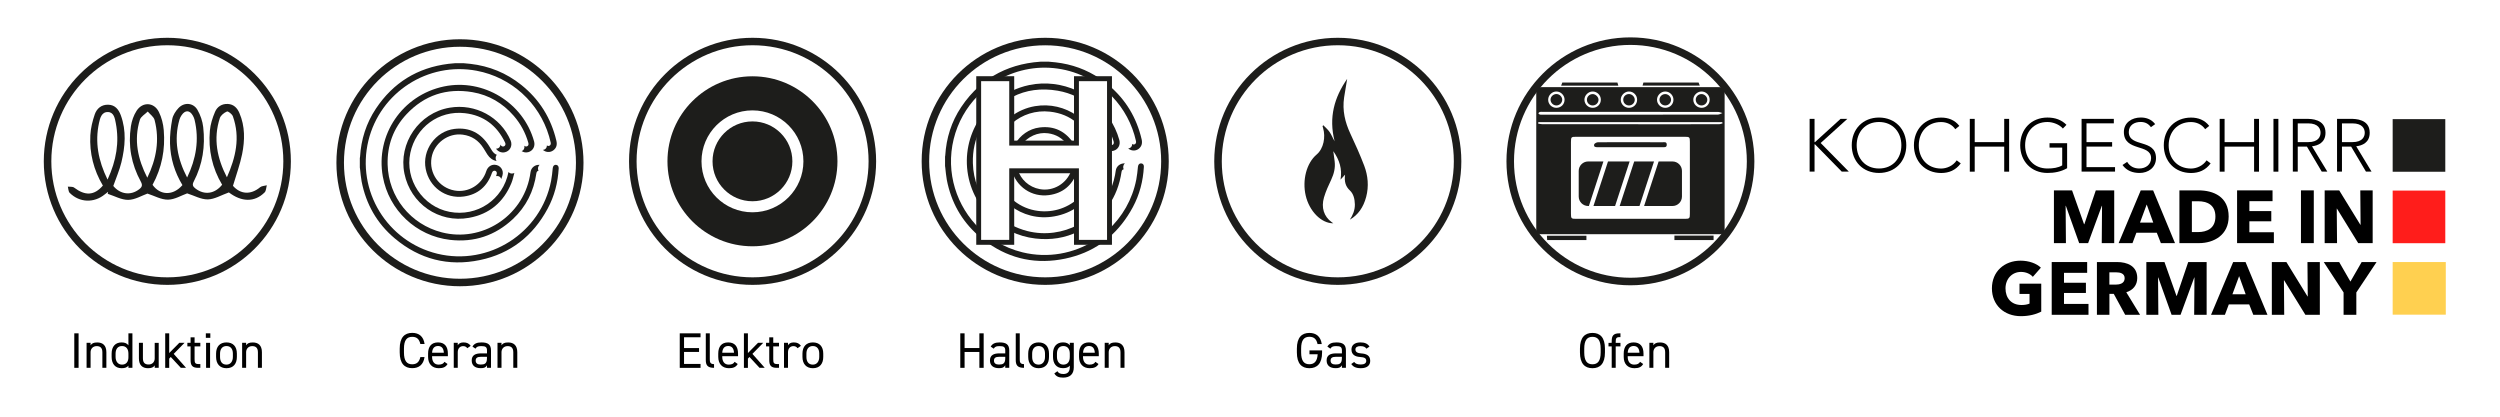<svg enable-background="new 0 0 600 100" viewBox="0 0 600 100" xmlns="http://www.w3.org/2000/svg"><g fill="#1d1d1b"><path d="m133.41 39.55c-.43-.01-.69.3-.75.79-.11 1.03-.2 2.08-.4 3.09-2.44 12.5-14.93 20.47-27.31 17.46-12.06-2.94-19.47-15.11-16.53-27.15 2.83-11.59 14.26-18.97 25.98-16.76 8.28 1.56 15 7.64 17.38 15.73.15.5.27 1 .39 1.51.09.4-.09.73-.43.8-.18.04-.35-.01-.48-.12 0 .52-.33 1.03-.97 1.07.67.59 1.71.71 2.5.12.78-.59.97-1.37.74-2.32-1.28-5.43-4.06-9.91-8.42-13.39-3.58-2.87-7.68-4.54-12.24-5.06-.56-.06-1.13-.11-1.69-.16h-1.87c-.56.05-1.13.09-1.69.16-7.44.93-13.25 4.52-17.4 10.75-2.33 3.5-3.56 7.39-3.81 11.59-.01.09-.03.18-.05.27v2.27c.02.11.04.22.05.34.12 1 .19 2.02.38 3.01 1.07 5.47 3.69 10.08 7.95 13.66 5.96 5.01 12.85 6.79 20.46 5.2 7.31-1.53 12.71-5.77 16.24-12.34 1.62-3.01 2.46-6.25 2.65-9.67.02-.5-.26-.83-.68-.85z"/><path d="m129.54 39.56c-1.11-.09-2.07.66-2.21 1.74-.05.35-.1.69-.17 1.04-1.83 9.65-11.56 15.86-21.07 13.44-7.56-1.92-12.86-8.49-13.06-16.28-.12-4.62 1.37-8.7 4.52-12.07 4.3-4.59 9.63-6.36 15.84-5.31 3.98.68 7.27 2.65 9.92 5.69 1.64 1.89 2.8 4.06 3.49 6.47.04.14.06.3.03.44-.05.27-.3.44-.56.44-.18 0-.32-.06-.43-.19.12.51-.1 1.11-.65 1.29.46.31 1.04.42 1.62.25 1.11-.32 1.69-1.42 1.37-2.58-2.59-9.31-12.18-15.15-21.63-13.18-10.01 2.1-16.48 11.64-14.67 21.65 1.46 8.04 7.97 14.22 16.14 15.17 5.77.67 10.83-1.03 15.07-4.99 3.18-2.98 5.02-6.68 5.64-10.99.05-.35.24-.56.51-.6-.24-.47-.14-1.12.3-1.43z"/><path d="m122.86 41.65c-.37 0-.65-.16-.82-.38-1.28 6.62-7.54 10.85-14.15 9.57-6.46-1.25-10.77-7.73-9.41-14.15 1.3-6.14 6.83-10.24 13.07-9.53 4.51.51 7.72 2.96 9.67 7.05.04.08.07.16.08.24.06.29-.08.56-.35.67s-.58.01-.74-.26c-.03-.06-.06-.12-.09-.18-.03.51-.38 1-1.04 1-.01 0-.03 0-.04 0 .48.7 1.31 1.05 2.13.86 1.26-.29 1.9-1.61 1.38-2.82-2.43-5.66-8.47-8.92-14.62-7.88-7.36 1.24-12.36 8.5-10.87 15.81 1.47 7.23 8.24 11.94 15.49 10.63 4.9-.88 8.3-3.75 10.19-8.35.32-.77.48-1.61.7-2.42 0-.01 0-.01.01-.02-.15.09-.35.16-.59.16z"/><path d="m118.75 39.54c-.93-.05-1.73.55-2.05 1.55-1.03 3.24-4.32 5.24-7.62 4.63-3.72-.68-6.14-4.13-5.51-7.87.59-3.5 4-6.01 7.5-5.53 2.15.29 3.77 1.38 4.93 3.19.33.52.64 1.05.97 1.57.56.87 1.3 1.39 2.23 1.59-.35-.42-.34-1.11.04-1.51-.46-.18-.83-.51-1.14-.97-.26-.4-.49-.81-.75-1.21-1.94-3.04-4.68-4.48-8.29-4.04-4.56.56-7.79 5.11-6.89 9.62.86 4.34 4.75 7.21 9.15 6.6 3.38-.47 5.64-2.44 6.75-5.68.14-.4.44-.59.79-.48.31.1.45.44.34.82-.04.15-.09.3-.15.45.08-.02.17-.03.26-.03.54 0 .87.33.99.73.1-.26.19-.53.27-.8.42-1.29-.47-2.55-1.82-2.63z"/><path d="m110.39 9.42c-16.37 0-29.65 13.27-29.65 29.64s13.28 29.64 29.65 29.64 29.65-13.27 29.65-29.64-13.28-29.64-29.65-29.64zm0 57.48c-15.38 0-27.84-12.46-27.84-27.84s12.47-27.84 27.84-27.84 27.84 12.46 27.84 27.84-12.46 27.84-27.84 27.84z"/><path d="m40.16 9.07c-16.37 0-29.65 13.27-29.65 29.65s13.27 29.65 29.65 29.65 29.65-13.27 29.65-29.65-13.27-29.65-29.65-29.65zm0 57.49c-15.38 0-27.84-12.47-27.84-27.85s12.47-27.85 27.84-27.85 27.84 12.47 27.84 27.85-12.46 27.85-27.84 27.85z"/><path d="m55.91 44.6c1.81 2.05 4.26 2.22 6.53.33.39-.32 1.06-.31 1.6-.46-.17.58-.16 1.34-.53 1.71-2.44 2.43-5.56 2.3-8.58 0-1.83.65-3.44 1.65-5.07 1.68-1.63.02-3.28-.93-4.94-1.45-1.37.48-2.98 1.49-4.6 1.51-1.64.02-3.28-.93-4.93-1.46-1.38.49-2.99 1.49-4.61 1.51-1.63.02-3.28-.93-4.92-1.45.03-.16.06-.32.08-.48-.26.2-.54.4-.79.61-2.58 2.12-6.07 2-8.43-.37-.32-.32-.3-.99-.44-1.49.51.07 1.14-.04 1.5.23 2.68 2.02 4.83 1.93 6.91-.48-2.2-3.7-3.24-7.77-3.01-12.08.09-1.69.51-3.4 1.06-5.01.49-1.42 1.63-2.38 3.27-2.32 1.61.05 2.46 1.15 2.97 2.5 1.4 3.76 1.06 7.58.15 11.35-.46 1.89-1.26 3.71-1.94 5.65 1.67 2.02 4.21 2.37 6.24.77.7-.55.81-1 .35-1.84-2.26-4.15-3.08-8.61-2.36-13.28.2-1.28.66-2.61 1.36-3.69 1.44-2.22 4.18-2.08 5.35.28.66 1.33 1.05 2.89 1.17 4.37.39 4.61-.45 9.02-2.69 13.12 1.83 2.58 4.96 2.65 7.17.06-1.84-3.04-2.89-6.41-2.98-10-.05-1.95.18-3.93.54-5.84.18-.95.81-1.92 1.5-2.65 1.38-1.46 3.55-1.29 4.55.44.72 1.24 1.22 2.72 1.38 4.14.52 4.54-.13 8.95-2.27 13.05-.43.83-.19 1.22.43 1.7 2.13 1.62 4.61 1.29 6.38-.92-2.38-3.99-3.35-8.37-2.94-12.99.13-1.53.63-3.08 1.24-4.51.52-1.23 1.64-1.97 3.09-1.89 1.39.08 2.24.97 2.75 2.16 1.39 3.2 1.32 6.57.66 9.87-.51 2.53-1.42 4.98-2.2 7.62zm-20.56-1.95c2.17-4.44 3.01-9.04 1.75-13.85-.2-.77-1.08-1.36-1.64-2.03-.65.65-1.65 1.2-1.89 1.97-1.5 4.86-.5 9.46 1.78 13.91zm-9.54.45c2.13-4.6 2.86-8.97 1.98-13.55-.22-1.12-.43-2.62-1.89-2.66-1.52-.04-1.89 1.46-2.14 2.63-.99 4.6-.2 8.98 2.05 13.58zm19.1-.5c2.15-4.46 2.95-9.05 1.78-13.88-.08-.33-.23-.65-.39-.95-.75-1.36-1.84-1.42-2.72-.12-.22.32-.4.68-.51 1.05-1.4 4.89-.47 9.48 1.84 13.9zm9.55-.05c2.1-4.73 3.25-9.55 1.43-14.64-.19-.52-1.14-1.27-1.42-1.15-.68.29-1.49.92-1.71 1.59-1.62 4.95-.65 9.65 1.7 14.2z"/><path d="m180.62 9.07c-16.37 0-29.65 13.27-29.65 29.65s13.27 29.65 29.65 29.65 29.65-13.27 29.65-29.65-13.28-29.65-29.65-29.65zm0 57.49c-15.38 0-27.84-12.47-27.84-27.85s12.47-27.85 27.84-27.85 27.84 12.47 27.84 27.85-12.46 27.85-27.84 27.85z"/><path d="m180.59 18.31c-11.27 0-20.4 9.14-20.4 20.4s9.14 20.4 20.4 20.4c11.27 0 20.4-9.14 20.4-20.4s-9.13-20.4-20.4-20.4zm0 32.64c-6.75 0-12.23-5.47-12.23-12.23 0-6.75 5.47-12.23 12.23-12.23s12.23 5.47 12.23 12.23c0 6.75-5.47 12.23-12.23 12.23z"/><circle cx="180.59" cy="38.72" r="9.58"/><path d="m273.99 33.42c-1.22-5.21-3.84-9.54-7.89-12.96.12.56.04 1.18-.24 1.68 2.97 2.71 5.21 6.22 6.39 10.22.15.5.27 1.01.39 1.51.09.4-.09.73-.43.8-.18.04-.35-.01-.48-.12 0 .52-.33 1.03-.97 1.07.67.59 1.71.71 2.5.12.76-.59.95-1.37.73-2.32z"/><path d="m262.84 19.22h.08c.29-.2.65-.33 1.09-.35-3.2-2.17-6.76-3.47-10.68-3.91-.56-.06-1.13-.11-1.69-.16h-1.87c-.56.05-1.13.09-1.69.16-4.1.51-7.7 1.84-10.81 3.97.32-.08.66-.13 1.04-.13.49 0 .93.08 1.32.22.07.01.13.03.2.05 4.43-2.46 9.7-3.45 15.03-2.44 2.59.49 5.02 1.43 7.22 2.73.22-.09.47-.14.76-.14z"/><path d="m264.18 58.43c-.69 0-1.21-.27-1.55-.68-4.95 3.1-11.09 4.3-17.22 2.81-2.3-.56-4.43-1.46-6.35-2.63-.04 0-.08.01-.12.01-.27 0-.52-.02-.75-.07-.27.25-.63.42-1.07.47 5.5 3.87 11.73 5.16 18.54 3.73 3.26-.69 6.15-1.91 8.65-3.65-.05 0-.09.01-.13.01z"/><path d="m228.88 33.39c.99-4.05 3.03-7.58 5.76-10.37-.06-.67.04-1.36.28-1.98.01-.1.02-.2.04-.3-1.58 1.41-3.02 3.07-4.29 4.98-2.33 3.5-3.56 7.39-3.81 11.59-.01.09-.03.18-.05.27v2.27c.02.11.04.22.05.34.12 1 .19 2.02.38 3.01 1.03 5.29 3.52 9.78 7.54 13.31-.06-.55.07-1.13.38-1.58-5.58-5.37-8.25-13.48-6.28-21.54z"/><path d="m273.86 39.21c-.43-.01-.69.3-.75.79-.11 1.03-.2 2.08-.4 3.09-.95 4.84-3.4 9-6.77 12.11.3.55.35 1.23.16 1.83 2.29-1.96 4.22-4.41 5.78-7.31 1.62-3.01 2.46-6.26 2.65-9.67.04-.5-.24-.83-.67-.84z"/><path d="m268.64 33.6c-.54-1.95-1.4-3.74-2.49-5.34-.02.27-.09.53-.2.77.26.56.28 1.23.07 1.81.51.99.93 2.02 1.25 3.11.04.14.06.3.03.44-.05.27-.3.44-.56.44-.18 0-.32-.06-.43-.19.07.29.02.62-.14.87.01.22 0 .44-.03.65.35.12.74.13 1.13.02 1.11-.32 1.69-1.42 1.37-2.58z"/><path d="m258.42 21.73c-3.48-1.59-7.46-2.14-11.41-1.32-1.53.32-2.97.83-4.31 1.47.25.4.36.88.33 1.36 3.22-1.65 6.84-2.15 10.82-1.47 1.64.28 3.17.78 4.58 1.49.02-.16.06-.31.09-.47-.12-.33-.15-.7-.1-1.06z"/><path d="m234.65 44.97c-.7-1.81-1.11-3.77-1.16-5.81-.08-3.02.54-5.8 1.85-8.32-.21-.45-.26-.98-.16-1.47-.11-.2-.19-.42-.23-.65-2.43 3.82-3.48 8.52-2.61 13.33.42 2.31 1.27 4.46 2.44 6.38.01-.09.02-.18.04-.27-.07-.4-.04-.81.09-1.19-.24-.62-.34-1.32-.26-2z"/><path d="m258.75 53.94c-3.62 1.93-7.94 2.59-12.2 1.51-1.4-.36-2.71-.88-3.94-1.53.01.18 0 .35-.01.53.09.35.1.73.02 1.09 1.81.87 3.78 1.46 5.86 1.7 3.73.44 7.17-.13 10.27-1.66-.19-.52-.19-1.12 0-1.64z"/><path d="m269.99 39.22c-1.11-.09-2.07.66-2.21 1.74-.05.35-.1.69-.17 1.04-.34 1.77-.94 3.42-1.76 4.92.16.54.21 1.12.14 1.69.03.26.04.53.01.79 1.69-2.39 2.73-5.13 3.17-8.17.05-.35.24-.56.51-.6-.22-.46-.12-1.1.31-1.41z"/><path d="m258.46 27.75c-2.84-2-6.43-2.89-10.07-2.27-2.17.37-4.13 1.26-5.79 2.52.29.45.4 1.01.33 1.55 2.42-2.06 5.63-3.14 9.07-2.75 2.54.29 4.66 1.18 6.38 2.64-.01-.41.04-.81.15-1.21-.03-.15-.05-.32-.07-.48z"/><path d="m258.69 48.6c-.03-.31-.03-.62 0-.93-2.7 2.42-6.46 3.58-10.35 2.82-2.1-.41-3.96-1.37-5.48-2.71.08.55-.03 1.14-.33 1.6 2.87 2.21 6.6 3.25 10.49 2.55 2.2-.39 4.09-1.2 5.68-2.38-.04-.31-.04-.64-.01-.95z"/><path d="m244.22 34.52c.38 0 .71.09.99.23 1.42-1.94 3.84-3.1 6.32-2.76 1.95.26 3.46 1.2 4.59 2.71.3-.2.68-.32 1.14-.32.14 0 .27.01.4.03-1.93-2.89-4.62-4.25-8.14-3.82-2.56.31-4.7 1.89-5.92 4.01.19-.05.4-.08.62-.08z"/><path d="m258.41 41.12c-.12.02-.24.03-.36.03-.37 0-.68-.08-.95-.21-1.1 3.13-4.31 5.05-7.55 4.45-2.61-.48-4.57-2.32-5.29-4.67-.23.09-.5.14-.8.14-.25 0-.47-.04-.68-.1 1.07 4.03 4.8 6.64 9.01 6.06 3.29-.46 5.51-2.33 6.65-5.41-.02-.09-.02-.19-.03-.29z"/><path d="m250.85 9.07c-16.37 0-29.65 13.27-29.65 29.65s13.27 29.65 29.65 29.65c16.37 0 29.65-13.27 29.65-29.65s-13.28-29.65-29.65-29.65zm0 57.49c-15.38 0-27.85-12.46-27.85-27.84s12.47-27.85 27.84-27.85 27.84 12.47 27.84 27.85-12.45 27.84-27.83 27.84z"/><path d="m266.87 58.75h-9.11v-17.17h-14.35v17.17h-9.11v-40.46h9.11v15.46h14.35v-15.46h9.11zm-7.93-1.18h6.75v-38.09h-6.75v15.46h-16.72v-15.46h-6.75v38.09h6.75v-17.17h16.72z"/><path d="m321.07 9.07c-16.37 0-29.65 13.27-29.65 29.65s13.27 29.65 29.65 29.65c16.37 0 29.65-13.27 29.65-29.65s-13.27-29.65-29.65-29.65zm0 57.49c-15.38 0-27.84-12.47-27.84-27.85s12.47-27.85 27.84-27.85c15.38 0 27.85 12.47 27.85 27.85s-12.47 27.85-27.85 27.85z"/><path d="m320 53.59c-2.89.04-5.78-2.92-6.64-6.69-.83-3.63.16-7.73 2.65-9.83 1.67-1.42 2.17-4.2 1.53-6.33-.05-.15-.09-.3-.13-.46.06-.08.12-.16.18-.23.51.54 1.09 1.01 1.52 1.64.45.66.75 1.46 1.2 2.21-1.47-5.74-.05-10.55 3.01-14.97-.26 1.57-.51 3-.73 4.44-.47 3.15.23 5.98 1.49 8.69 1.18 2.53 2.34 5.09 3.34 7.73.89 2.36 1.14 4.91.46 7.47-.66 2.5-1.96 4.34-3.91 5.46.69-1.09 1.22-2.22 1.2-3.67-.03-1.34-.35-2.55-1.2-3.34-1.04-.97-1.37-2.13-1.15-3.79-.37.4-.73.8-1.09 1.19.43-2.55-.24-4.7-1.74-6.83.14 1 .25 1.72.33 2.45.19 1.59-.18 3-.82 4.38-.65 1.38-1.3 2.78-1.74 4.27-.72 2.47 0 4.58 1.82 5.92.11.07.22.15.42.29z"/><path d="m391.3 8.97c-16.43 0-29.75 13.32-29.75 29.75s13.32 29.75 29.75 29.75 29.75-13.32 29.75-29.75-13.32-29.75-29.75-29.75zm0 57.69c-15.43 0-27.94-12.51-27.94-27.94s12.51-27.94 27.94-27.94 27.94 12.51 27.94 27.94-12.51 27.94-27.94 27.94z"/><path d="m368.7 55.94c0-11.6 0-23.2 0-34.8.39-.08.78-.22 1.17-.22 14.29-.01 28.57-.01 42.86 0 .39 0 .78.14 1.18.22v34.8c-.39.09-.77.27-1.16.27-14.29.01-28.59.01-42.88 0-.4-.01-.78-.18-1.17-.27zm22.5-3.42h13.14c1.14 0 1.23-.1 1.23-1.25 0-5.73 0-11.47 0-17.2 0-1.16-.07-1.24-1.23-1.24-8.69 0-17.39 0-26.08 0-1.16 0-1.22.06-1.23 1.24v17.2c0 1.17.08 1.25 1.23 1.25zm.01-25c7.03 0 14.06.01 21.09-.02.36 0 .72-.24 1.08-.37-.36-.09-.72-.27-1.08-.27-14.03-.01-28.06-.01-42.08-.01-.22 0-.45-.04-.66.02-.14.04-.25.2-.37.31.12.11.23.28.37.32.24.05.5.02.75.02zm-22 1.79c-.02.12-.04.23-.06.35.33.05.65.15.98.15 10.93.01 21.87.01 32.8.01 3.21 0 6.43 0 9.64-.01.28 0 .56-.13.84-.2-.02-.1-.05-.2-.07-.3-14.71 0-29.42 0-44.13 0zm39.21-3.43c1.1-.02 1.94-.91 1.9-2.02-.03-1.06-.9-1.9-1.95-1.9-1.06 0-2 .95-1.98 2 .02 1.08.93 1.94 2.03 1.92zm-15.51-1.95c0-1.09-.9-1.99-1.98-1.97-1.02.01-1.93.91-1.95 1.93-.03 1.07.87 1.98 1.96 1.99 1.11.01 1.97-.84 1.97-1.95zm6.76 1.95c1.11 0 1.97-.86 1.96-1.97-.01-1.04-.88-1.92-1.92-1.95-1.06-.03-2.01.89-2.03 1.95-.01 1.08.89 1.97 1.99 1.97zm-17.4 0c1.1-.01 1.96-.89 1.93-2-.02-1.05-.89-1.91-1.94-1.92-1.06-.02-2 .92-2 1.97.01 1.09.9 1.96 2.01 1.95zm-8.74 0c1.12 0 1.98-.86 1.97-1.97-.01-1.04-.88-1.92-1.92-1.95-1.07-.03-2 .87-2.02 1.95-.01 1.1.86 1.97 1.97 1.97z"/><path d="m388.18 19.81c.07.23.13.45.22.75-4.58 0-9.07 0-13.73 0 .11-.29.19-.52.28-.75z"/><path d="m407.66 19.81c.09.21.17.43.29.74-4.62 0-9.11 0-13.74 0 .07-.26.14-.5.21-.74z"/><path d="m380.74 56.57v1.05c-3.13 0-6.22 0-9.42 0-.02-.32-.04-.65-.06-1.05z"/><path d="m411.26 56.54v1.08c-3.15 0-6.25 0-9.4 0 0-.38 0-.71 0-1.08z"/><path d="m391.3 34.13c2.58 0 5.16-.01 7.74.01.41 0 .96-.15.98.54.03.73-.52.65-.99.65-5.19 0-10.39 0-15.58 0-.48 0-.99-.03-.86-.65.05-.23.56-.52.86-.53 2.62-.04 5.23-.02 7.85-.02z"/><path d="m390.95 22.57c.72 0 1.38.64 1.39 1.35.01.76-.6 1.38-1.37 1.39-.76.01-1.39-.6-1.39-1.37-.01-.76.6-1.37 1.37-1.37z"/><path d="m399.63 22.58c.72-.02 1.39.6 1.42 1.3.03.75-.57 1.4-1.33 1.43s-1.41-.57-1.44-1.32c-.04-.75.58-1.4 1.35-1.41z"/><path d="m408.33 22.58c.72-.02 1.39.6 1.42 1.3.03.75-.57 1.4-1.33 1.43s-1.41-.57-1.44-1.32c-.04-.75.58-1.4 1.35-1.41z"/><path d="m383.64 23.89c.03.75-.59 1.39-1.35 1.42-.77.02-1.41-.57-1.43-1.33s.59-1.39 1.36-1.4c.68-.02 1.39.64 1.42 1.31z"/><path d="m373.51 25.31c-.75-.01-1.39-.66-1.38-1.4.01-.73.67-1.35 1.43-1.34.74.01 1.39.67 1.37 1.39-.02.75-.67 1.36-1.42 1.35z"/><path d="m401.4 38.75h-3.33c-1.16 3.55-2.32 7.1-3.49 10.69h6.82c1.25 0 2.27-1.02 2.27-2.27v-6.15c0-1.25-1.02-2.27-2.27-2.27z"/><path d="m381.16 38.75c-1.25 0-2.27 1.02-2.27 2.27v6.15c0 1.25 1.02 2.27 2.27 2.27h.17c1.16-3.57 2.32-7.11 3.49-10.69z"/><path d="m385.92 38.75c-1.16 3.55-2.32 7.1-3.49 10.69h5.19c1.16-3.57 2.32-7.11 3.49-10.69z"/><path d="m392.21 38.75c-1.16 3.55-2.32 7.1-3.49 10.69h4.76c1.16-3.57 2.32-7.11 3.49-10.69z"/><path d="m574.24 28.59h12.63v12.63h-12.63z"/></g><path d="m574.24 45.74h12.63v12.63h-12.63z" fill="#ff1d1b"/><path d="m574.24 62.89h12.75v12.63h-12.75z" fill="#ffd050"/><path d="m434.31 28.53h1.18v5.58h.11l6.13-5.58h1.63l-6.4 5.79 6.76 6.87h-1.7l-6.42-6.55h-.11v6.55h-1.18z"/><path d="m450.96 28.21c3.86 0 6.55 2.79 6.55 6.65s-2.68 6.65-6.55 6.65c-3.86 0-6.54-2.79-6.54-6.65s2.68-6.65 6.54-6.65zm0 12.23c3.31 0 5.37-2.43 5.37-5.58s-2.06-5.58-5.37-5.58-5.36 2.43-5.36 5.58 2.06 5.58 5.36 5.58z"/><path d="m470.58 39.21c-1.2 1.65-2.84 2.31-4.7 2.31-3.86 0-6.54-2.79-6.54-6.65s2.68-6.65 6.54-6.65c1.72 0 3.25.57 4.36 1.99l-.97.8c-.79-1.18-2.13-1.72-3.4-1.72-3.31 0-5.36 2.43-5.36 5.58s2.06 5.58 5.36 5.58c1.27 0 2.84-.61 3.74-1.97z"/><path d="m472.75 28.53h1.18v5.58h7.08v-5.58h1.18v12.67h-1.18v-6.01h-7.08v6.01h-1.18z"/><path d="m496.11 40.37c-1.47.84-3.08 1.14-4.72 1.14-3.86 0-6.54-2.79-6.54-6.65s2.68-6.65 6.54-6.65c1.88 0 3.4.57 4.56 1.75l-.86.89c-.77-.93-2.33-1.57-3.7-1.57-3.31 0-5.36 2.43-5.36 5.58s2.06 5.58 5.36 5.58c1.36 0 2.58-.18 3.54-.75v-4.26h-3.04v-1.07h4.22z"/><path d="m499.58 28.53h7.74v1.07h-6.56v4.51h6.15v1.07h-6.15v4.94h6.85v1.07h-8.03z"/><path d="m510.52 38.85c.63 1.06 1.65 1.59 2.9 1.59 1.59 0 2.84-.97 2.84-2.49 0-3.54-6.53-1.47-6.53-6.28 0-2.25 1.93-3.47 4.06-3.47 1.38 0 2.59.47 3.45 1.59l-1.02.73c-.59-.82-1.38-1.25-2.47-1.25-1.52 0-2.84.79-2.84 2.4 0 3.81 6.53 1.52 6.53 6.28 0 2.29-1.88 3.56-3.93 3.56-1.66 0-3.13-.54-4.11-1.91z"/><path d="m530.55 39.21c-1.2 1.65-2.84 2.31-4.7 2.31-3.86 0-6.54-2.79-6.54-6.65s2.68-6.65 6.54-6.65c1.72 0 3.25.57 4.36 1.99l-.97.8c-.79-1.18-2.13-1.72-3.4-1.72-3.31 0-5.36 2.43-5.36 5.58s2.06 5.58 5.36 5.58c1.27 0 2.84-.61 3.74-1.97z"/><path d="m532.72 28.53h1.18v5.58h7.08v-5.58h1.18v12.67h-1.18v-6.01h-7.08v6.01h-1.18z"/><path d="m545.63 28.53h1.18v12.67h-1.18z"/><path d="m550.28 28.53h3.33c1 0 4.51 0 4.51 3.33 0 2.41-1.84 3.08-3.24 3.25l3.68 6.08h-1.34l-3.56-6.01h-2.2v6.01h-1.18zm1.18 5.58h2.5c2.49 0 2.97-1.38 2.97-2.25 0-.88-.48-2.25-2.97-2.25h-2.5z"/><path d="m560.89 28.53h3.33c1 0 4.51 0 4.51 3.33 0 2.41-1.84 3.08-3.24 3.25l3.68 6.08h-1.34l-3.56-6.01h-2.2v6.01h-1.18zm1.18 5.58h2.5c2.49 0 2.97-1.38 2.97-2.25 0-.88-.48-2.25-2.97-2.25h-2.5z"/><path d="m504.42 58.35.07-8.96h-.05l-3.29 8.96h-2.15l-3.2-8.96h-.05l.07 8.96h-2.88v-12.66h4.35l2.88 8.12h.07l2.75-8.12h4.42v12.66z"/><path d="m518.61 58.35-.98-2.49h-4.9l-.93 2.49h-3.33l5.31-12.66h2.97l5.25 12.66zm-3.4-9.28-1.61 4.35h3.18z"/><path d="m527.78 58.35h-4.72v-12.66h4.58c3.59 0 7.24 1.5 7.24 6.29 0 4.46-3.61 6.37-7.1 6.37zm-.21-10.05h-1.52v7.4h1.45c2.18 0 4.2-.89 4.2-3.72 0-2.84-2.02-3.68-4.13-3.68z"/><path d="m536.9 58.35v-12.66h8.51v2.59h-5.56v2.38h5.26v2.45h-5.26v2.63h5.88v2.61z"/><path d="m552.23 58.35v-12.66h3.08v12.66z"/><path d="m565.97 58.35-5.1-8.28h-.05l.07 8.28h-2.97v-12.66h3.49l5.08 8.26h.05l-.07-8.26h2.97v12.66z"/><path d="m485.02 75.88c-4.04 0-6.96-2.68-6.96-6.67 0-4.06 3-6.65 6.87-6.65 1.99 0 3.83.66 4.88 1.68l-1.93 2.2c-.59-.68-1.61-1.18-2.84-1.18-2.15 0-3.72 1.68-3.72 3.95 0 2.33 1.38 3.99 3.86 3.99.71 0 1.38-.11 1.91-.34v-2.31h-2.41v-2.47h5.22v6.71c-1.23.64-2.93 1.09-4.88 1.09z"/><path d="m492.41 75.55v-12.66h8.51v2.59h-5.56v2.38h5.26v2.45h-5.26v2.63h5.88v2.61z"/><path d="m510.04 75.55-2.74-5.03h-1.04v5.03h-3v-12.66h4.83c2.43 0 4.85.93 4.85 3.83 0 1.7-1 2.92-2.63 3.42l3.31 5.42h-3.58zm-2.16-10.19h-1.63v2.95h1.45c.98 0 2.22-.25 2.22-1.54 0-1.18-1.13-1.41-2.04-1.41z"/><path d="m526.6 75.55.07-8.96h-.05l-3.29 8.96h-2.15l-3.2-8.96h-.05l.07 8.96h-2.88v-12.66h4.35l2.88 8.12h.07l2.75-8.12h4.42v12.66z"/><path d="m540.79 75.55-.98-2.49h-4.9l-.93 2.49h-3.33l5.31-12.66h2.97l5.26 12.66zm-3.4-9.28-1.61 4.35h3.18z"/><path d="m553.29 75.55-5.1-8.28h-.05l.07 8.28h-2.97v-12.66h3.49l5.08 8.26h.05l-.07-8.26h2.97v12.66z"/><path d="m565.52 70.19v5.37h-3.06v-5.37l-4.76-7.3h3.7l2.7 4.69 2.7-4.69h3.58z"/><path d="m18.86 88.28h-1.03v-8.28h1.03z"/><path d="m20.78 82.28h.96v.59c.3-.46.72-.68 1.61-.68 1.28 0 2.18.67 2.18 2.35v3.74h-.96v-3.73c0-1.21-.66-1.48-1.37-1.48-.9 0-1.46.64-1.46 1.46v3.74h-.96z"/><path d="m30.82 80h.96v8.28h-.96v-.53c-.32.42-.84.62-1.63.62-1.63 0-2.4-1.15-2.4-2.71v-.79c0-1.71.91-2.69 2.4-2.69.79 0 1.31.25 1.63.7zm0 5.75v-.88c0-1.13-.55-1.82-1.54-1.82-.98 0-1.54.68-1.54 1.82v.79c0 1.02.52 1.85 1.54 1.85 1.07 0 1.54-.77 1.54-1.76z"/><path d="m38.09 88.28h-.96v-.59c-.3.46-.72.68-1.61.68-1.28 0-2.18-.67-2.18-2.35v-3.74h.96v3.73c0 1.21.66 1.47 1.37 1.47.9 0 1.46-.63 1.46-1.46v-3.74h.96z"/><path d="m44.28 82.28-2.59 2.65 2.96 3.35h-1.25l-2.42-2.61-.37.4v2.22h-.96v-8.29h.96v4.73l2.42-2.45z"/><path d="m44.97 82.28h.77v-1.32h.96v1.32h1.38v.86h-1.38v3.05c0 .83.1 1.18.9 1.18h.48v.91h-.52c-1.42 0-1.82-.6-1.82-1.85v-3.29h-.77z"/><path d="m49.4 80h1.08v1.08h-1.08zm.06 2.28h.96v6h-.96z"/><path d="m56.85 85.66c0 1.56-.77 2.71-2.5 2.71-1.59 0-2.49-1.05-2.49-2.71v-.79c0-1.7.92-2.69 2.49-2.69 1.58 0 2.5.97 2.5 2.69zm-.96 0v-.79c0-1.14-.55-1.82-1.54-1.82-.98 0-1.54.7-1.54 1.82v.79c0 1.03.43 1.85 1.54 1.85 1.02 0 1.54-.83 1.54-1.85z"/><path d="m58.11 82.28h.96v.59c.3-.46.72-.68 1.61-.68 1.28 0 2.18.67 2.18 2.35v3.74h-.96v-3.73c0-1.21-.66-1.48-1.37-1.48-.9 0-1.46.64-1.46 1.46v3.74h-.96z"/><path d="m100.89 82.58c-.29-1.29-.95-1.74-1.97-1.74-1.27 0-1.97.79-1.97 2.84v.91c0 2.05.7 2.84 1.97 2.84 1.08 0 1.69-.53 1.97-1.74h1c-.26 1.86-1.39 2.67-2.96 2.67-1.83 0-3-1.1-3-3.78v-.91c0-2.67 1.16-3.78 3-3.78 1.63 0 2.71.86 2.97 2.67h-1.01z"/><path d="m107.41 87.36c-.42.73-1.06 1.01-2.1 1.01-1.61 0-2.57-1.04-2.57-2.71v-.79c0-1.7.8-2.69 2.38-2.69s2.37.97 2.37 2.69v.62h-3.79v.17c0 1.03.49 1.85 1.54 1.85.78 0 1.18-.23 1.43-.67zm-3.71-2.71h2.82c-.05-1.01-.49-1.61-1.4-1.61-.93.01-1.36.62-1.42 1.61z"/><path d="m112.15 83.57c-.25-.35-.56-.5-1.01-.5-.73 0-1.28.55-1.28 1.45v3.75h-.96v-6h.96v.59c.25-.42.66-.68 1.39-.68.82 0 1.33.28 1.71.82z"/><path d="m115.45 84.81h1.43v-.7c0-.85-.4-1.04-1.33-1.04-.72 0-1.1.06-1.44.61l-.72-.5c.42-.7 1.03-1 2.17-1 1.52 0 2.28.49 2.28 1.93v4.16h-.96v-.59c-.34.55-.74.68-1.52.68-1.39 0-2.15-.68-2.15-1.85-.01-1.28.92-1.7 2.24-1.7zm1.42.82h-1.43c-.95 0-1.28.32-1.28.92 0 .67.48.94 1.19.94.89 0 1.52-.17 1.52-1.51z"/><path d="m119.4 82.28h.96v.59c.3-.46.72-.68 1.61-.68 1.28 0 2.18.67 2.18 2.35v3.74h-.96v-3.73c0-1.21-.66-1.48-1.37-1.48-.9 0-1.46.64-1.46 1.46v3.74h-.96z"/><path d="m168.13 80v.94h-3.96v2.59h3.6v.94h-3.6v2.88h3.96v.94h-4.99v-8.29z"/><path d="m169.39 80h.96v6.19c0 .65.04 1.2 1.02 1.2v.89c-1.51 0-1.98-.6-1.98-1.85z"/><path d="m177.05 87.36c-.42.73-1.06 1.01-2.1 1.01-1.61 0-2.57-1.04-2.57-2.71v-.79c0-1.7.8-2.69 2.38-2.69s2.37.97 2.37 2.69v.62h-3.79v.17c0 1.03.49 1.85 1.54 1.85.78 0 1.18-.23 1.43-.67zm-3.71-2.71h2.82c-.05-1.01-.49-1.61-1.4-1.61-.93.01-1.36.62-1.42 1.61z"/><path d="m183.17 82.28-2.59 2.65 2.96 3.35h-1.25l-2.42-2.61-.37.4v2.22h-.96v-8.29h.96v4.73l2.42-2.45z"/><path d="m183.85 82.28h.77v-1.32h.96v1.32h1.38v.86h-1.38v3.05c0 .83.1 1.18.9 1.18h.48v.91h-.52c-1.42 0-1.82-.6-1.82-1.85v-3.29h-.77z"/><path d="m191.41 83.57c-.25-.35-.56-.5-1.01-.5-.73 0-1.28.55-1.28 1.45v3.75h-.96v-6h.96v.59c.25-.42.66-.68 1.39-.68.82 0 1.33.28 1.71.82z"/><path d="m197.58 85.66c0 1.56-.77 2.71-2.49 2.71-1.6 0-2.5-1.06-2.5-2.71v-.79c0-1.7.92-2.69 2.5-2.69s2.49.97 2.49 2.69zm-.96 0v-.79c0-1.14-.55-1.82-1.54-1.82-.98 0-1.54.7-1.54 1.82v.79c0 1.03.43 1.85 1.54 1.85 1.02 0 1.54-.83 1.54-1.85z"/><path d="m231.5 83.53h3.55v-3.53h1.03v8.28h-1.03v-3.81h-3.55v3.81h-1.03v-8.28h1.03z"/><path d="m239.83 84.81h1.43v-.7c0-.85-.4-1.04-1.33-1.04-.72 0-1.1.06-1.44.61l-.72-.5c.42-.7 1.03-1 2.17-1 1.52 0 2.28.49 2.28 1.93v4.16h-.96v-.59c-.34.55-.74.68-1.52.68-1.39 0-2.15-.68-2.15-1.85 0-1.28.92-1.7 2.24-1.7zm1.43.82h-1.43c-.95 0-1.28.32-1.28.92 0 .67.48.94 1.19.94.89 0 1.52-.17 1.52-1.51z"/><path d="m243.78 80h.96v6.19c0 .65.04 1.2 1.02 1.2v.89c-1.51 0-1.98-.6-1.98-1.85z"/><path d="m251.76 85.66c0 1.56-.77 2.71-2.49 2.71-1.6 0-2.5-1.06-2.5-2.71v-.79c0-1.7.92-2.69 2.5-2.69s2.49.97 2.49 2.69zm-.96 0v-.79c0-1.14-.55-1.82-1.54-1.82-.98 0-1.54.7-1.54 1.82v.79c0 1.03.43 1.85 1.54 1.85 1.02 0 1.54-.83 1.54-1.85z"/><path d="m256.75 82.28h.96v5.88c0 1.67-.96 2.47-2.57 2.47-1.04 0-1.68-.28-2.1-1.01l.74-.53c.25.44.65.67 1.43.67 1.04 0 1.54-.58 1.54-1.61v-.41c-.32.42-.84.62-1.63.62-1.63 0-2.4-1.15-2.4-2.71v-.79c0-1.71.91-2.69 2.4-2.69.79 0 1.31.25 1.63.7zm0 3.38v-.79c0-1.13-.55-1.82-1.54-1.82-.98 0-1.54.68-1.54 1.82v.79c0 1.02.52 1.85 1.54 1.85 1.11 0 1.54-.82 1.54-1.85z"/><path d="m263.64 87.36c-.42.73-1.06 1.01-2.1 1.01-1.61 0-2.57-1.04-2.57-2.71v-.79c0-1.7.8-2.69 2.37-2.69 1.58 0 2.37.97 2.37 2.69v.62h-3.79v.17c0 1.03.49 1.85 1.54 1.85.78 0 1.18-.23 1.43-.67zm-3.71-2.71h2.82c-.05-1.01-.49-1.61-1.4-1.61-.93.01-1.36.62-1.42 1.61z"/><path d="m265.13 82.28h.96v.59c.3-.46.72-.68 1.61-.68 1.28 0 2.18.67 2.18 2.35v3.74h-.96v-3.73c0-1.21-.66-1.48-1.37-1.48-.9 0-1.46.64-1.46 1.46v3.74h-.96z"/><path d="m317.3 84.11v.48c0 2.67-1.21 3.78-3.05 3.78s-3-1.1-3-3.78v-.91c0-2.67 1.16-3.78 3-3.78 1.61 0 2.71.85 2.97 2.67h-1.01c-.26-1.24-.91-1.74-1.97-1.74-1.27 0-1.97.79-1.97 2.84v.91c0 2.05.7 2.84 1.97 2.84 1.16 0 1.9-.67 2-2.39h-1.97v-.94h3.03z"/><path d="m320.63 84.81h1.43v-.7c0-.85-.4-1.04-1.33-1.04-.72 0-1.1.06-1.44.61l-.72-.5c.42-.7 1.03-1 2.17-1 1.52 0 2.28.49 2.28 1.93v4.16h-.96v-.59c-.34.55-.74.68-1.52.68-1.39 0-2.15-.68-2.15-1.85-.01-1.28.92-1.7 2.24-1.7zm1.42.82h-1.43c-.95 0-1.28.32-1.28.92 0 .67.48.93 1.19.93.89 0 1.52-.17 1.52-1.51z"/><path d="m327.95 83.68c-.32-.42-.66-.61-1.49-.61-.71 0-1.16.28-1.16.8 0 .68.6.89 1.39.95 1.13.08 2.16.41 2.16 1.79 0 1.04-.71 1.76-2.25 1.76-1.22 0-1.86-.37-2.31-1l.71-.5c.32.43.76.61 1.62.61.8 0 1.28-.31 1.28-.85 0-.65-.38-.88-1.55-.96-1.01-.07-2-.48-2-1.79 0-1 .72-1.7 2.15-1.7.97 0 1.71.25 2.18 1z"/><path d="m382.19 88.37c-1.83 0-3-1.1-3-3.78v-.91c0-2.67 1.16-3.78 3-3.78s3 1.1 3 3.78v.91c0 2.68-1.17 3.78-3 3.78zm-1.97-3.78c0 2.05.7 2.84 1.97 2.84s1.97-.79 1.97-2.84v-.91c0-2.05-.7-2.84-1.97-2.84s-1.97.79-1.97 2.84z"/><path d="m386.81 82.28v-.43c0-1.25.41-1.85 1.82-1.85h.28v.91h-.24c-.8 0-.9.35-.9 1.18v.19h1.14v.86h-1.14v5.13h-.96v-5.13h-.77v-.86z"/><path d="m394.36 87.36c-.42.73-1.05 1.01-2.1 1.01-1.61 0-2.57-1.04-2.57-2.71v-.79c0-1.7.8-2.69 2.38-2.69s2.37.97 2.37 2.69v.62h-3.79v.17c0 1.03.49 1.85 1.54 1.85.78 0 1.18-.23 1.43-.67zm-3.71-2.71h2.82c-.05-1.01-.49-1.61-1.4-1.61-.93.01-1.36.62-1.42 1.61z"/><path d="m395.85 82.28h.96v.59c.3-.46.72-.68 1.61-.68 1.28 0 2.18.67 2.18 2.35v3.74h-.96v-3.73c0-1.21-.66-1.48-1.37-1.48-.9 0-1.46.64-1.46 1.46v3.74h-.96z"/></svg>